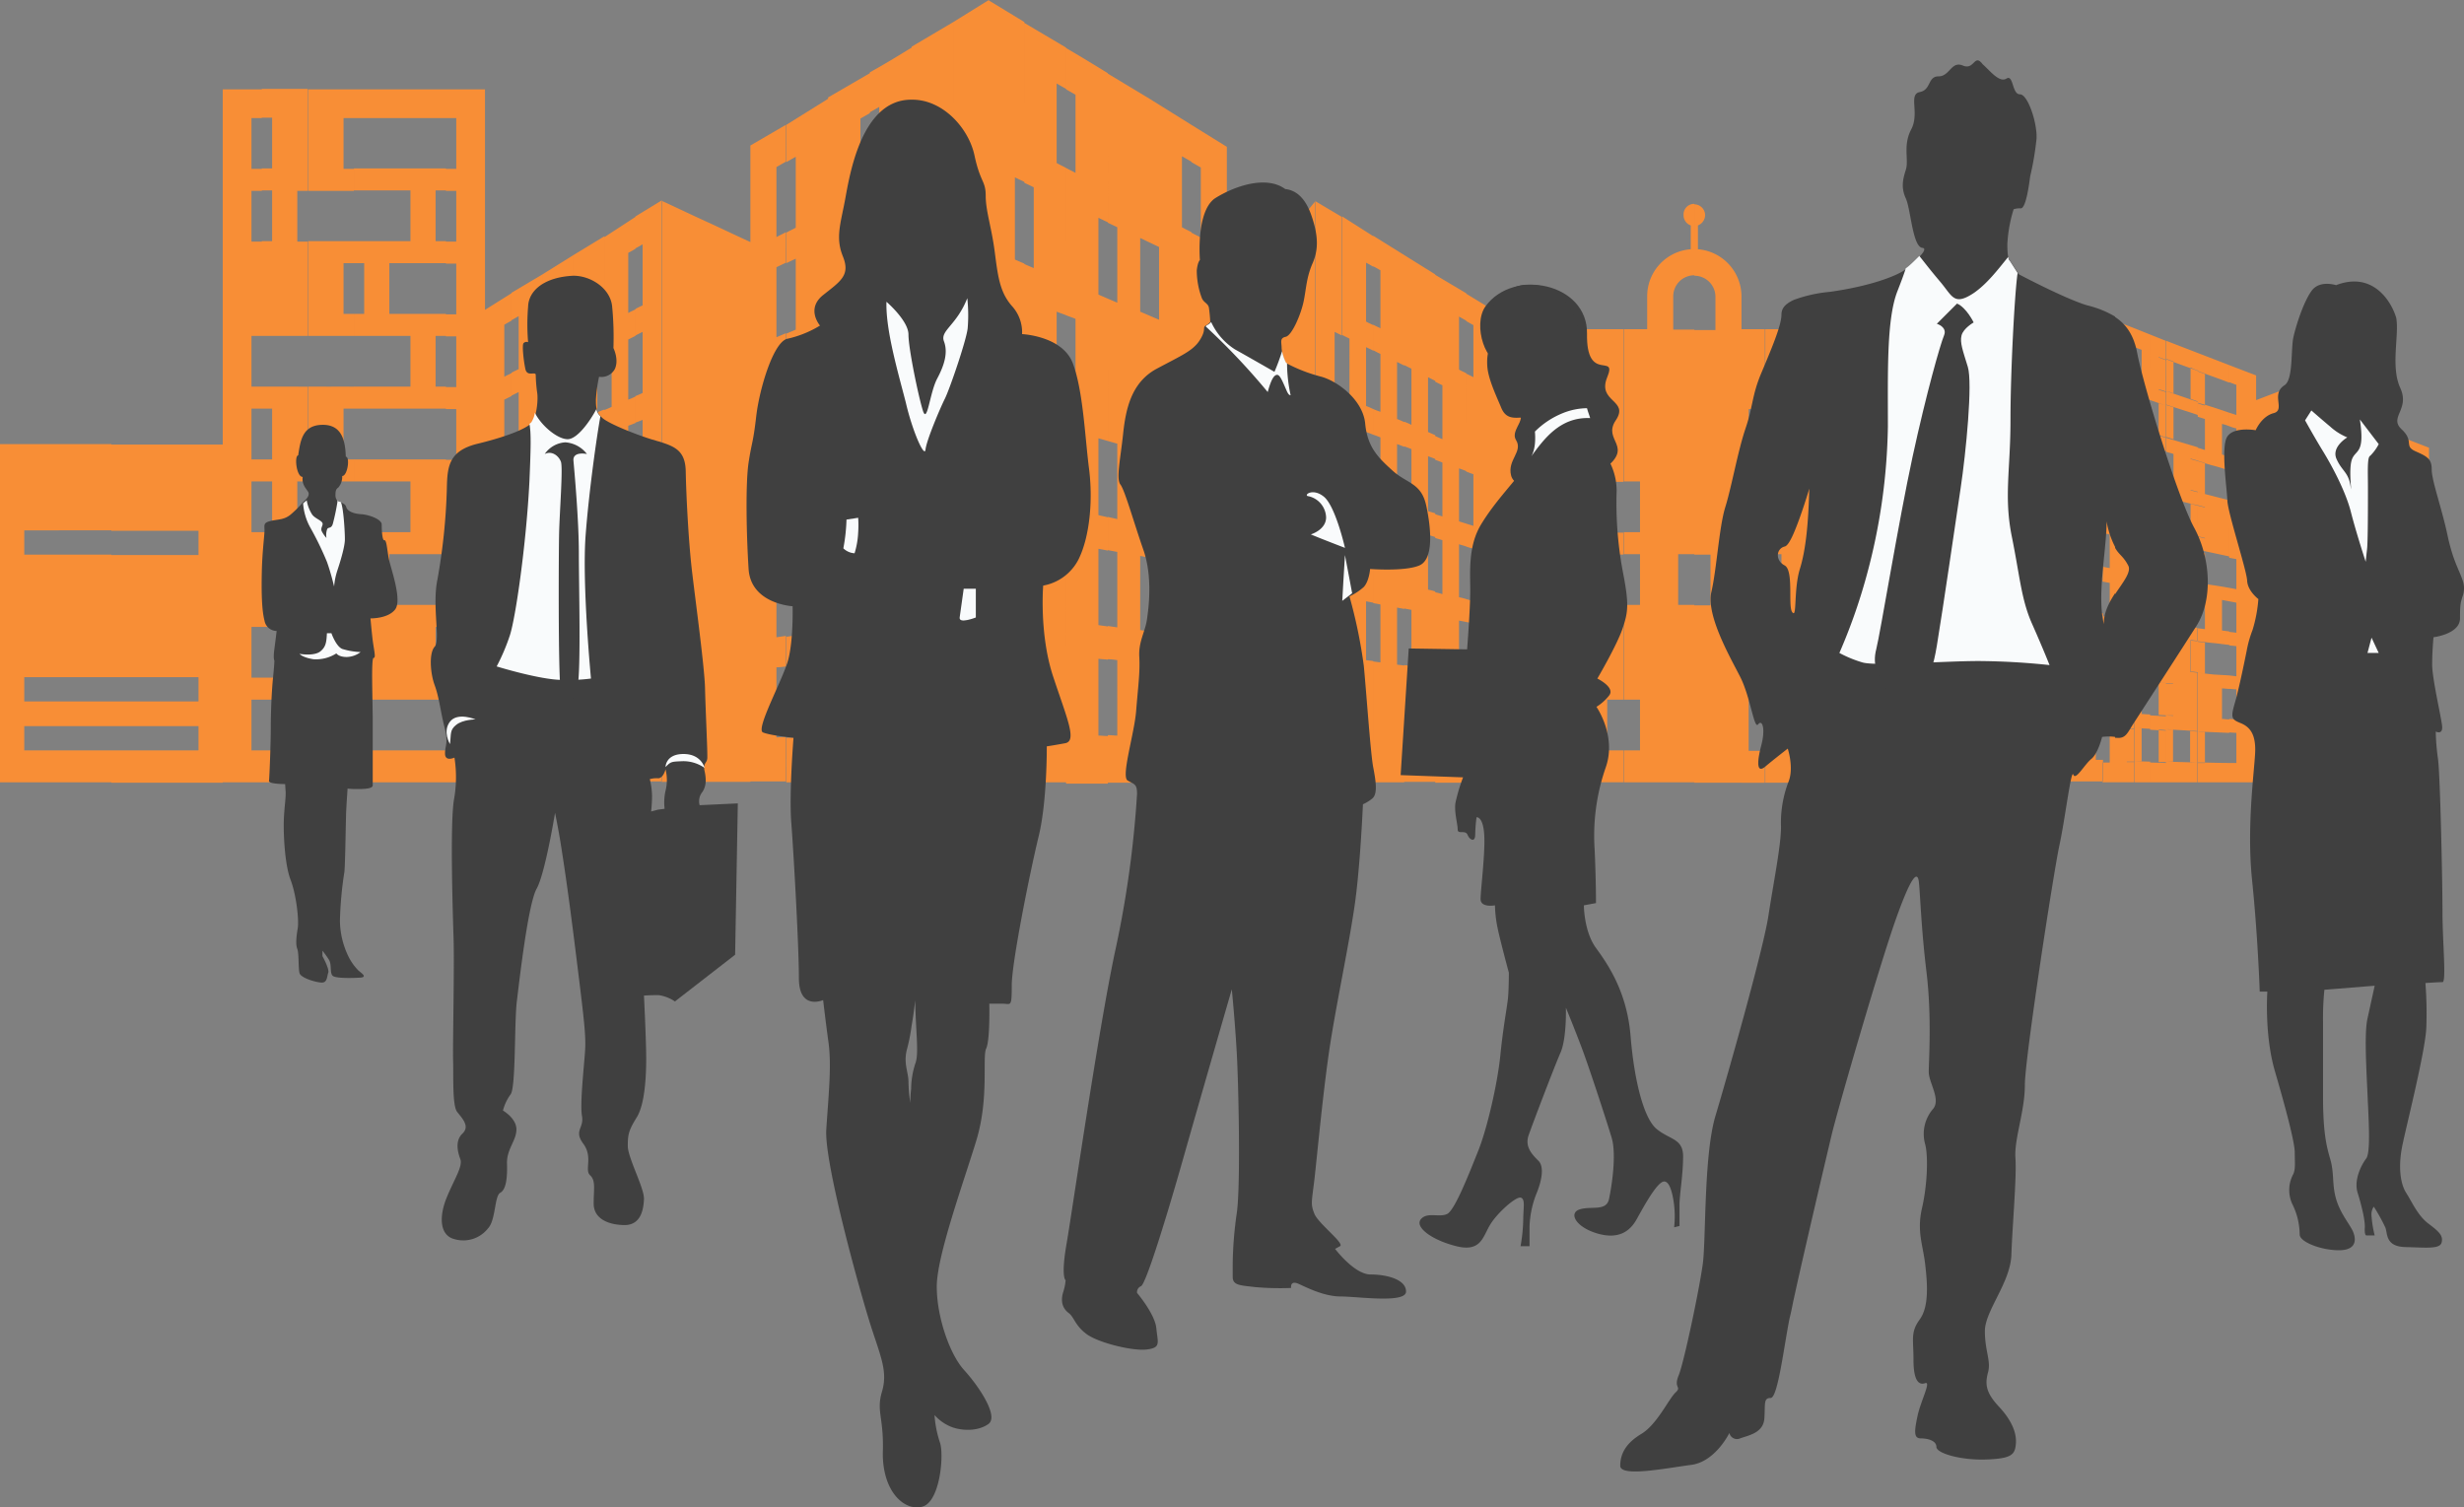 <?xml version="1.0" encoding="UTF-8"?> <svg xmlns="http://www.w3.org/2000/svg" viewBox="0 0 548.69 335.62"><rect x="0" y="0" width="548.69" height="335.62" fill="#808080" stroke="none"/> <defs> <style>.cls-1{fill:#f88e36;}.cls-1,.cls-2,.cls-3{fill-rule:evenodd;}.cls-2{fill:#404040;}.cls-3{fill:#f9fbfc;}</style> </defs> <g id="Слой_2" data-name="Слой 2"> <g id="Capa_1" data-name="Capa 1"> <path class="cls-1" d="M536,174.2V162.7c.4,0,.9.1,1.3.1v-5.5c-.4,0-.9-.1-1.3-.1v-2.4l1.3.1v-5.5c-.4-.1-.9-.1-1.3-.2V138.8l1.3.2v-5.5l-1.3-.3v-2.4l1.3.3v-5.5l-1.3-.3V114.9c.4.1.9.3,1.3.4v-5.5c-.4-.1-.9-.3-1.3-.4V107l1.3.4v-5.5l-1.3-.5V97.8l4.9,1.9v74.4H536Zm0-76.4V101c-1.9-.7-3.9-1.4-5.8-2.1V95.7l5.8,2.1Zm0,8.8c-1.9-.7-3.9-1.3-5.8-2V98.9c.4.2.9.3,1.3.5v5.7c-.4-.1-.9-.3-1.3-.4v2.5l1.3.4v5.7l-1.3-.4v2.5c.4.1.9.3,1.3.4v5.7l-1.3-.3v2.5l1.3.3v5.7l-1.3-.3v-5.7l1.3.3v5.7l-1.3-.3v2.5l5.8,1.2v-2.4l-1.3-.3v-5.6l1.3.3V114.7l-1.3-.4v-5.6c.4.1.9.3,1.3.4v-2.5Zm0,32V149a28.86,28.86,0,0,1-2.9-.4,28.86,28.86,0,0,1-2.9-.4v5.7l1.3.1v-5.7c-.4-.1-.9-.1-1.3-.2V137.4a5.85,5.85,0,0,0,1.3.2v-5.7l-1.3-.3v5.7a37.49,37.49,0,0,0,5.8,1.3Zm0,16-2.9-.3-2.9-.3v2.5l1.3.1v5.7a5.7,5.7,0,0,1-1.3-.1v2.5a5.7,5.7,0,0,1,1.3.1v5.7h-1.3v3.6H536V162.6a5.7,5.7,0,0,1-1.3-.1v-5.6c.4,0,.9.1,1.3.1v-2.4Zm-5.8-59v3.2h0c-1.9-.7-3.9-1.4-5.8-2.1v5.9c1.9.7,3.9,1.3,5.8,2h0V98.9c-.4-.2-.9-.3-1.3-.5v5.8c.4.2.9.3,1.3.5v2.5c-1.9-.6-3.9-1.3-5.8-1.9v5.9l1.3.4v-5.9l-1.3-.4v-2.6c.4.1.9.3,1.3.4V97.2l-1.3-.5V93.4l5.8,2.2Zm0,17.2c-1.9-.6-3.9-1.2-5.8-1.7v2.6a6.47,6.47,0,0,1,1.3.4V120l-1.3-.3v2.6l1.3.3v5.9l-1.3-.3v-5.9c1.9.5,3.9,1,5.8,1.4v-2.5l-1.3-.3v-5.8c.4.1.9.3,1.3.4v-2.7Zm0,10.8-1.3-.3v5.8l1.3.3v2.5h0l-5.8-1.2v-2.6l5.8,1.3v-5.8Zm0,8.2v5.7h0c-1.9-.3-3.9-.7-5.8-1v2.6c.4.1.9.1,1.3.2v5.9l-1.3-.2v11l1.3.1V162l-1.3-.1v2.6a5.7,5.7,0,0,1,1.3.1v5.9h-1.3v3.7h5.8v-3.6h-1.3v-5.8a5.7,5.7,0,0,1,1.3.1v-2.5l-1.3-.1v-5.8c.4,0,.9.1,1.3.1v-2.5l-1.3-.1v-5.8c.4.1.9.1,1.3.2V137.7a5.85,5.85,0,0,0-1.3-.2v-5.8l1.3.1Zm0,16.5V154l-1.3-.1v-5.8l1.3.2Zm-5.8-11.8,1.3.2v-5.9l-1.3-.3Zm0-43.1v3.3l-1.3-.5v5.9c.4.2.9.3,1.3.5v2.6l-1.3-.4v5.9l1.3.4v-5.9h0c-1-.3-1.9-.6-2.9-1v-12l2.9,1.2Zm0,3.3-1.3-.5v5.9l1.3.4V96.7Zm0,14.4h0l-2.9-.9v11.2h0l2.9.7V128l-1.3-.2v-5.9l1.3.3v-2.6l-1.3-.3v-5.9c.4.1.9.3,1.3.4v-2.7Zm0,17v2.6l-1.3-.3v5.9l1.3.2v2.6c-.4-.1-.9-.1-1.3-.2v5.9l1.3.2v11l-2.9-.2V127.4h0l2.9.7Zm0,2.5-1.3-.3v5.9l1.3.2v-5.8Zm0,31.4v2.6a5.7,5.7,0,0,1-1.3-.1v5.9h1.3v3.7h-2.9V161.8Zm-2.9-69.7v12c-1-.3-1.9-.6-2.9-1V91.2l2.9,1.1Zm0,17.9-2.9-.9v-6.1c.4.1.9.3,1.3.4v6c-.4-.1-.9-.3-1.3-.4v11.4l1.3.3v6l-1.3-.3v-6.1l2.9.7v-11Zm0,17.2v28.4l-2.9-.3v6.1l1.3.1v-6c-.4,0-.9-.1-1.3-.1V153l1.3.1v-6l-1.3-.2v-2.6l1.3.2v-6l-1.3-.2V126.8l2.9.6Zm0,34.4-2.9-.2v2.6a5.7,5.7,0,0,1,1.3.1v6h-1.3v3.8h2.9Zm-2.9-70.7v12.1l-1.3-.4v6.1l1.3.4v-6.1l-1.3-.4v6.1c.4.1.9.3,1.3.4v11.4l-1.3-.3v6.1l1.3.3v-6.1l-5.8-1.4v-2.7l1.3.3v-6.2c-.4-.1-.9-.3-1.3-.4v-2.7l1.3.4v-6.2l-1.3-.4V98.7c.4.1.9.3,1.3.4V92.9l-1.3-.5V88.9l5.8,2.2Zm0,35.7c-1.9-.4-3.9-.9-5.8-1.3v2.7l1.3.3v6.2l-1.3-.2v2.7c.4.1.9.1,1.3.2v6.2l-1.3-.2v2.7c.4.1.9.1,1.3.2v6.2l-1.3-.1v2.7c1.9.2,3.9.3,5.8.5h0v6.1l-1.3-.1v-6.1c.4,0,.9.1,1.3.1V153l-1.3-.1v-6.1l1.3.2v-2.6l-1.3-.2v-6.1l1.3.2V126.8Zm0,34.8v2.6a5.7,5.7,0,0,1-1.3-.1v6.1h1.3V174h-5.8v-3.9h1.3v-6.2a5.7,5.7,0,0,1-1.3-.1v-2.7a56.73,56.73,0,0,0,5.8.5Zm-22.2,12.6h11.5V87l-5.5,2.1V83.6l-6-2.3v3.8l1.6.6v6.7l-1.6-.5v3a9.83,9.83,0,0,0,1.6.5v6.7c-.5-.2-1.1-.3-1.6-.5v3l1.6.5v6.8l-1.6-.4v12.7l1.6.3v6.7l-1.6-.3v3l1.6.3v6.7l-1.6-.2v3c.5.1,1.1.1,1.6.2v6.7l-1.6-.2v3c.5,0,1.1.1,1.6.1v6.7c-.5,0-1.1-.1-1.6-.1v3l1.6.1v6.7h-1.6v4.3Zm16.4-85.3v3.5l-1.3-.5v6.3a6.47,6.47,0,0,0,1.3.4v2.7l-1.3-.4v6.3c.4.1.9.3,1.3.4v2.7c-.4-.1-.9-.3-1.3-.4v6.3l1.3.3v2.7l-1.3-.3v6.3l1.3.3v2.7l-1.3-.3v6.3l1.3.2v2.7c-.4-.1-.9-.1-1.3-.2v6.3l1.3.2v2.7c-.4-.1-.9-.1-1.3-.2v6.3l1.3.1V155l-1.3-.1v6.3l1.3.1V164a5.7,5.7,0,0,1-1.3-.1v6.3h1.3v3.9h-4.9V86.9Zm-23.4,85.3h7v-4.3c-2.3,0-4.7-.1-7-.1v4.4Zm7-92.9-7-2.7v4c2.3.9,4.7,1.7,7,2.6V81.3Zm0,10.6v3a9.83,9.83,0,0,0-1.6-.5v6.8c.5.2,1.1.3,1.6.5v3c-1.2-.3-2.3-.7-3.5-1s-2.3-.7-3.5-1v-3l1.6.5V93.3l-1.6-.5v-3a9.83,9.83,0,0,0,1.6.5v-7c-.5-.2-1.1-.4-1.6-.6v7c2.3.6,4.7,1.4,7,2.2Zm0,19.5-3.5-.9-3.5-.9v-7c.5.2,1.1.3,1.6.5V110c-.5-.1-1.1-.3-1.6-.4v3l1.6.4v6.9l-1.6-.4v-7c.5.1,1.1.3,1.6.4v6.9l-1.6-.4v3l7,1.5V111.4Zm0,19.5v3l-1.6-.3v6.8l1.6.2v3c-1.2-.1-2.3-.3-3.5-.4s-2.3-.3-3.5-.4v7l1.6.2v-6.9c-.5-.1-1.1-.1-1.6-.2v-3l1.6.2v-7l-1.6-.3v-3l1.6.3v-6.9l-1.6-.3v7c2.3.2,4.7.6,7,1Zm0,19.5v3c-.5,0-1.1-.1-1.6-.1v6.8c.5,0,1.1.1,1.6.1v3l-7-.3v7H491V163a8.6,8.6,0,0,1-1.6-.1V149.8l3.5.4Zm-14.1,23.8h7v-4.4l-3.5-.1-3.5-.1v-7.2l3.5.2,3.5.2v7h-1.6v-7c.5,0,1.1.1,1.6.1V149.8l-1.6-.2v-7c.5.1,1.1.1,1.6.2v-3l-7-1v-7.2l1.6.3V139l-1.6-.2v13.4l1.6.1v7.1l-1.6-.1v3.1a8.6,8.6,0,0,1,1.6.1v7.1h-1.6v4.6Zm7.1-95.6-7-2.7V80c2.3.9,4.7,1.7,7,2.6h0v-4Zm0,3.9v7h0c-2.3-.8-4.7-1.6-7-2.4V79.9l1.6.6v7.1a9.83,9.83,0,0,0-1.6-.5v3.1l1.6.5v7.1l-1.6-.5V90.1c2.3.8,4.7,1.5,7,2.3v-3c-.5-.2-1.1-.4-1.6-.6v-7a7.74,7.74,0,0,0,1.6.7Zm0,17.1c-2.3-.7-4.7-1.4-7-2.1v3.1c.5.2,1.1.3,1.6.5v7.1c-.5-.1-1.1-.3-1.6-.4v3.1c.5.1,1.1.3,1.6.4v7.1l-1.6-.4v-7.2c2.3.6,4.7,1.2,7,1.7v-3c-.5-.1-1.1-.3-1.6-.4v-7c.5.2,1.1.3,1.6.5v7c-.5-.1-1.1-.3-1.6-.4v-7c.5.2,1.1.3,1.6.5V99.6Zm0,13c-.5-.1-1.1-.3-1.6-.4v7l1.6.4v3h0l-7-1.5V118l7,1.5v-6.9Zm0,10.1-1.6-.3v7l1.6.3v3l-7-1.2v-3.1c2.3.4,4.7.8,7,1.3h0v-7Zm0,20v7l-1.6-.2v-7l1.6.2Zm-7.1,16.6v-7.2c.5,0,1.1.1,1.6.1v7.1Zm0-30.9,1.6.3v-7.1l-1.6-.3Zm-3.5,45.8h3.5v-4.5h-1.6v-7.2a8.6,8.6,0,0,1,1.6.1v-3.1l-3.5-.2v3.2l3.5.2v7.2l-3.5-.1v4.4Zm3.5-98.3-3.5-1.4V89.1c1.2.4,2.3.8,3.5,1.2h0v7.2l-1.6-.5V89.8l1.6.5V87.2a9.83,9.83,0,0,0-1.6-.5V79.5l1.6.6v7.2l-1.6-.5V79.6l1.6.6V75.9Zm0,21.5v3.1c-.5-.2-1.1-.3-1.6-.5v7.2c.5.1,1.1.3,1.6.4v3.1c-.5-.1-1.1-.3-1.6-.4v7.2l1.6.4v-7.2l-3.5-.9V96.2l3.5,1.2Zm0,20.7c-1.2-.3-2.3-.5-3.5-.8v13.6l3.5.6h0v7.2h0l-3.5-.5v13.6l3.5.3V138.7l-1.6-.2v-7.2l1.6.3v-3.1l-1.6-.3V121l1.6.3v-3.2Zm0,3.1v7.2l-1.6-.3v-7.2l1.6.3Zm0,30.9v7.2l-1.6-.1V152C481.3,152,481.8,152.1,482.3,152.1Zm-7,22.1h3.5v-4.6l-3.5-.1v4.7Zm3.5-99.7-3.5-1.4v4.2l1.6.6v7.3a9.83,9.83,0,0,0-1.6-.5v3.2c1.2.4,2.3.8,3.5,1.2V74.5Zm0,21.9V110h0l-3.5-.9v7.4a9.36,9.36,0,0,1,1.6.4v-7.3c-.5-.1-1.1-.3-1.6-.4V95.4c.5.2,1.1.3,1.6.5V88.6a9.83,9.83,0,0,0-1.6-.5v7.4l3.5.9Zm0,20.9h0l-3.5-.8v13.8l3.5.6V117.3Zm0,20.9v13.6l-3.5-.3v7.4l3.5.2v3.2l-3.5-.2v7.4h1.6v-7.3c-.5,0-1.1-.1-1.6-.1v-3.2l1.6.1v-7.3c-.5,0-1.1-.1-1.6-.1V137.8l1.6.2v-7.3l-1.6-.3v7.4C476.5,137.9,477.6,138,478.8,138.2Zm-10.6,36h7v-4.6h-1.6v-7.4l1.6.1v7.4h-1.6v-7.4c.5,0,1.1.1,1.6.1v-3.2l-1.6-.1v-7.4c.5,0,1.1.1,1.6.1V138l-1.6-.2v-7.4l1.6.3v7.4l-1.6-.2v-7.4l1.6.3V117c-2.3-.5-4.7-1-7-1.6v3.3l1.6.3v7.5l-1.6-.3v3.3l1.6.3v7.6l-1.6-.2v3.3c.5.1,1.1.1,1.6.2v7.5l-1.6-.2v3.3l7,.6h0v7.4h0c-2.3-.1-4.7-.3-7-.4v3.3a8.6,8.6,0,0,1,1.6.1v7.5h-1.6v4.4Zm7.1-101.1v4.2c-.5-.2-1.1-.4-1.6-.6v7.4a9.83,9.83,0,0,0,1.6.5v3.2l-1.6-.5v7.4l1.6.5V87.8a9.83,9.83,0,0,0-1.6-.5v7.4c.5.2,1.1.3,1.6.5V109c-.5-.1-1.1-.3-1.6-.4V116a9.36,9.36,0,0,1,1.6.4V109l-7-1.7V104l1.6.4V96.9c-.5-.2-1.1-.3-1.6-.5V93.1c.5.2,1.1.3,1.6.5V86.1l-1.6-.5V70.4Zm-13-5-6,2.3v4.3l1.6-.6v7.6a9.83,9.83,0,0,1-1.6.5v3.3l1.6-.5v7.6c-.5.2-1.1.3-1.6.5v3.3c.5-.2,1.1-.3,1.6-.5v7.6l-1.6.4v3.3l1.6-.4v7.6l-1.6.4v3.3l1.6-.3v7.6l-1.6.3v14.2c.5-.1,1.1-.1,1.6-.2v7.6l-1.6.2v3.3l1.6-.1v7.6l-1.6.1v3.3a8.6,8.6,0,0,0,1.6-.1v7.6h-1.6V174h12v-4.8h-1.6v-7.6a8.6,8.6,0,0,1,1.6.1v-3.3l-1.6-.1v-7.6l1.6.1v-3.3l-1.6-.2v-7.6c.5.1,1.1.1,1.6.2v-3.3l-1.6-.2v-7.6l1.6.3v-3.3l-1.6-.3v-7.6l1.6.3v-3.3l-1.6-.4v-7.6l1.6.4V104l-1.6-.4V96c.5.2,1.1.3,1.6.5V93.2c-.5-.2-1.1-.3-1.6-.5V85.1l1.6.5V70.4Zm-6,2.3-7,2.7V98.5c.5-.2,1.1-.3,1.6-.5v7.4c-.5.1-1.1.3-1.6.4V109c.5-.1,1.1-.3,1.6-.4V116a9.36,9.36,0,0,0-1.6.4V109l7-1.7V104l-1.6.4V96.9c.5-.2,1.1-.3,1.6-.5V93.1c-.5.2-1.1.3-1.6.5V86.1l1.6-.5V82.3a9.83,9.83,0,0,1-1.6.5V75.2l1.6-.6V70.4Zm-7.1,103.8v-4.6h1.6v-7.4l-1.6.1v7.4h1.6v-7.4c-.5,0-1.1.1-1.6.1v-3.2l1.6-.1v-7.4c-.5,0-1.1.1-1.6.1V138l1.6-.2v-7.4l-1.6.3v7.4l1.6-.2v-7.4l-1.6.3v-3.2l1.6-.3v-7.4l-1.6.3V117c2.3-.5,4.7-1,7-1.6v3.3l-1.6.3v7.5l1.6-.3v14.2c-.5.1-1.1.1-1.6.2v7.5l1.6-.2v3.3l-7,.6h0v7.4h0c2.3-.1,4.7-.3,7-.4v3.3a8.6,8.6,0,0,0-1.6.1v7.5h1.6v4.8h-7Zm0-101.1-3.5,1.4V110h0l3.5-.9v7.4a9.36,9.36,0,0,0-1.6.4v-7.3c.5-.1,1.1-.3,1.6-.4V106c-.5.1-1.1.3-1.6.4V99.1c.5-.2,1.1-.3,1.6-.5V73.1Zm-3.5,101.1h3.5v-4.6l-3.5.1v4.5Zm3.5-57.7v3.2l-1.6.3v7.3l1.6-.3v3.2l-3.5.6V117.2h0l3.5-.7Zm0,13.8-1.6.3v7.3l1.6-.2v13.8c-.5,0-1.1.1-1.6.1v7.3l1.6-.1V162a8.6,8.6,0,0,0-1.6.1v7.3h1.6V162l-3.5.2V159l3.5-.2v-7.4l-3.5.3V138.1c1.2-.2,2.3-.3,3.5-.5Zm-3.5-55.8-3.5,1.4V80l1.6-.6v7.2a9.83,9.83,0,0,1-1.6.5v3.1l1.6-.5v7.2l-1.6.5v3.1c.5-.2,1.1-.3,1.6-.5v7.2c-.5.1-1.1.3-1.6.4v3.1c.5-.1,1.1-.3,1.6-.4v7.2l-1.6.4v-7.2l3.5-.9V74.5Zm-3.5,99.7h3.5v-4.6l-3.5.1v-7.2l3.5-.2v-3.2l-3.5.2v3.1a8.6,8.6,0,0,0,1.6-.1v7.2h-1.6v4.7Zm3.5-56.9v13.6l-3.5.6h0V118.1c1.2-.3,2.3-.5,3.5-.8Zm0,20.9-3.5.5h0v-7.2l1.6-.3v7.2l-1.6.2v3.1c.5-.1,1.1-.1,1.6-.2v7.2c-.5.1-1.1.1-1.6.2V152l3.5-.3V138.2Zm-3.5,21.1v-7.2c.5,0,1.1-.1,1.6-.1v7.2l-1.6.1Zm0-72.2V79.9l1.6-.6v7.2Zm0-11.2-7,2.7v4h0c2.3-.9,4.7-1.7,7-2.6v7.2c-2.3.8-4.7,1.6-7,2.4h0v-7c.5-.2,1.1-.4,1.6-.6v7c-.5.2-1.1.4-1.6.6v13.1c.5-.2,1.1-.3,1.6-.5v7c-.5.1-1.1.3-1.6.4v3c2.3-.6,4.7-1.2,7-1.7v7.2l-1.6.4v-7.1c.5-.1,1.1-.3,1.6-.4v-3.1c-.5.1-1.1.3-1.6.4v-7.1c.5-.2,1.1-.3,1.6-.5V97.6l-1.6.5V91l1.6-.5V87.4a9.83,9.83,0,0,1-1.6.5V80.8l1.6-.6V75.9Zm-7.1,98.3h7v-4.5h-1.6v-7.1a8.6,8.6,0,0,0,1.6-.1v-3.1l-1.6.1v-7.1l1.6-.1v-3.1c-.5.1-1.1.1-1.6.2v-7.1c.5-.1,1.1-.1,1.6-.2V139l-1.6.2v-7.1l1.6-.3V139l-7,1v3c.5-.1,1.1-.1,1.6-.2v7l-1.6.2v-7l1.6-.2v7l-1.6.2v12.8a8.6,8.6,0,0,0,1.6-.1v7h-1.6v-7l3.5-.2,3.5-.2v7.2l-3.5.1-3.5.2v4.4Zm7.1-56.1v13.4l-7,1.2v-3l1.6-.3v-7l-1.6.3v-3l1.6-.4v-7c-.5.1-1.1.3-1.6.4v7c2.3-.6,4.6-1.1,7-1.6Zm0,34v7.2l-1.6.1v-7.1C441.1,152.2,441.7,152.2,442.2,152.1Zm-7.1-73.5-7,2.7v3.8c2.3-.9,4.7-1.7,7-2.6V78.6Zm-7,95.6h7v-4.4c-2.3,0-4.7.1-7,.1v4.3Zm7-91.7c-.5.2-1.1.4-1.6.6v7a9.83,9.83,0,0,1,1.6-.5v13.1c-.5.2-1.1.3-1.6.5v6.9c.5-.1,1.1-.3,1.6-.4v3l-1.6.4V120l1.6-.4v-7c-.5.1-1.1.3-1.6.4v6.9l1.6-.4v3l-1.6.3v6.9l1.6-.3v3l-1.6.3v7l1.6-.2v3c-.5.1-1.1.1-1.6.2v6.9l1.6-.2v-7c-1.2.2-2.3.3-3.5.4s-2.3.3-3.5.4v-3l1.6-.2v-6.8l-1.6.3V101.3c.5-.2,1.1-.3,1.6-.5V94c-.5.2-1.1.3-1.6.5v-3c2.3-.8,4.7-1.6,7-2.4V82.5Zm0,67.2v13.1a8.6,8.6,0,0,0-1.6.1v6.9h1.6v-7l-7,.3v-3c.5,0,1.1-.1,1.6-.1v-6.8c-.5,0-1.1.1-1.6.1v-3l3.5-.4Zm-7-68.4-6,2.3v90.6h6v-4.3h-1.6v-6.7l1.6-.1v-3c-.5,0-1.1.1-1.6.1v-6.7c.5,0,1.1-.1,1.6-.1v-3l-1.6.2v-6.7c.5-.1,1.1-.1,1.6-.2v-3l-1.6.2v-6.7l1.6-.3V101.7c-.5.2-1.1.3-1.6.5V95.5a9.83,9.83,0,0,1,1.6-.5V92l-1.6.5V85.8l1.6-.6V81.3Zm-19.3,92.9V150.9h3.6V139.6h-3.6v-4.9h3.6V123.4h-3.6V102.3h3.6V91h-3.6V73.3h7.1V83.4h6.2v90.7H408.8Zm0-100.8V91.1h-3.6v11.3h3.6v21.1h-3.6v11.3h3.6v4.9h-3.6V151h3.6v23.3H393.1v-7.1h3.6V155.8h-3.6v-4.9h3.6V139.6h-3.6v-4.9h3.6V123.4h-3.6v-4.9h3.6V107.2h-3.6v-4.9h3.6V91h-3.6V73.3h15.7Zm-15.8,0V91.1h-3.6v11.3H393v4.9h-3.6v11.3H393v4.9h-3.6v11.3H393v4.9h-3.6V151H393v4.9h-3.6v11.3H393v7.1H377.3V134.8h3.6V123.5h-3.6v-50H382V66.1a4.69,4.69,0,0,0-4.7-4.7h0V45.5h0a2.43,2.43,0,0,1,2.4,2.4,2.51,2.51,0,0,1-1.6,2.3v5.3A10.56,10.56,0,0,1,387.8,66v7.3H393Zm-15.7-28V61.3a4.69,4.69,0,0,0-4.7,4.7v7.4h4.7v50h-3.6v11.3h3.6v39.5H361.6v-7.1h3.6V155.8h-3.6V134.7h3.6V123.4h-3.6v-4.9h3.6V107.2h-3.6V73.3h5.2V66a10.49,10.49,0,0,1,9.7-10.5V50.2a2.41,2.41,0,0,1-1.6-2.3A2.34,2.34,0,0,1,377.3,45.4Zm-15.8,28v33.9h-3.6v11.3h3.6v4.9h-3.6v11.3h3.6v21h-3.6v11.3h3.6v7.1H345.8v-7.1h3.6V155.8h-3.6v-4.9h3.6V139.6h-3.6V118.5h3.6V107.2h-3.6v-4.9h3.6V91h-3.6V73.3h15.7Zm-15.7,0V91.1h-3.6v11.3h3.6v4.9h-3.6v11.3h3.6v21.1h-3.6V151h3.6v4.9h-3.6v11.3h3.6v7.1H332.4V83.6h6.2V73.5h7.2ZM326.5,174.2h5.9V69l-5.9-3.6v6.1l1.6.9V84c-.5-.3-1-.5-1.6-.8V105c.5.2,1,.4,1.6.6v11.5l-1.6-.5v5.1c.5.2,1,.3,1.6.5v11.6a12.44,12.44,0,0,1-1.6-.4v5.1c.5.1,1,.2,1.6.3v11.6l-1.6-.2v5.1c.5.1,1,.1,1.6.2v11.6a9.15,9.15,0,0,1-1.6-.1Zm0-108.9v6.1l-1.6-.9V82.3c.5.3,1,.5,1.6.8v21.8c-.5-.2-1-.4-1.6-.6v11.8l1.6.5v5.1c-.5-.2-1-.3-1.6-.5V133a12.44,12.44,0,0,1,1.6.4v5.1c-.5-.1-1-.2-1.6-.3V150l1.6.2v5.1c-.5-.1-1-.1-1.6-.2v11.8a9.15,9.15,0,0,1,1.6.1v7.3h-6.9v-7.6a9.15,9.15,0,0,1,1.6.1v-12c-.5-.1-1-.1-1.6-.2V131.9a12.44,12.44,0,0,1,1.6.4v-12c-.5-.2-1-.3-1.6-.5v-5.3c.5.2,1,.3,1.6.5V103c-.5-.2-1-.4-1.6-.6V97.1l1.6.7v-12l-1.6-.8V61.2Zm-6.9-4.2V84.8L318,84V96.2l1.6.7v5.3c-.5-.2-1-.4-1.6-.6v12.2c.5.2,1,.3,1.6.5v5.3c-.5-.2-1-.3-1.6-.5v12.2a12.44,12.44,0,0,1,1.6.4v22.7c-.5-.1-1-.1-1.6-.2v12.2a9.15,9.15,0,0,1,1.6.1v7.6h-6.9v-26l1.6.2V135.8l-1.6-.3V112c.5.2,1,.3,1.6.5V100c-.5-.2-1-.4-1.6-.6V93.9c.5.2,1,.4,1.6.7V82.1l-1.6-.8V56.8h0Zm-6.9-4.3V81.4l-1.6-.8V93.3c.5.2,1,.4,1.6.7v5.5c-.5-.2-1-.4-1.6-.6v12.7c.5.2,1,.3,1.6.5v23.5l-1.6-.3V148l1.6.2v26h-6.9V147.3l1.6.2V134.6l-1.6-.3V109.8c.5.2,1,.3,1.6.5V97.4c-.5-.2-1-.4-1.6-.6V91.1c.5.2,1,.4,1.6.6V78.8c-.5-.2-1-.5-1.6-.8V72.3c.5.3,1,.5,1.6.8V60.2c-.5-.3-1-.6-1.6-.9V52.5Zm-6.9-4.2v6.8c-.5-.3-1-.6-1.6-.9V71.6c.5.3,1,.5,1.6.8v5.7c-.5-.3-1-.5-1.6-.8V90.4c.5.2,1,.4,1.6.7v5.7c-.5-.2-1-.4-1.6-.6v13.1c.5.2,1,.3,1.6.5v24.4l-1.6-.3V147l1.6.2v26.9h-6.9v-8.5a9.15,9.15,0,0,1,1.6.1V152.3c-.5-.1-1-.1-1.6-.2v-5.9l1.6.2V133l-1.6-.3v-5.9a12.44,12.44,0,0,1,1.6.4V113.8l-1.6-.5V88.1c.5.2,1,.4,1.6.7V75.4l-1.6-.8V48.2Zm-7-4.3V74.7l-1.6-.8V87.5c.5.2,1,.4,1.6.7v25.2l-1.6-.5v13.6a12.44,12.44,0,0,1,1.6.4v5.9l-1.6-.3v13.6l1.6.2v5.9c-.5-.1-1-.1-1.6-.2v13.6a9.15,9.15,0,0,1,1.6.1v8.5h-5.9V44.8l5.9,3.5ZM265.3,174.2v-9.9c.7,0,1.4.1,2.1.1V148.8a14.92,14.92,0,0,0-2.1-.2v-6.8l2.1.3V126.5c-.7-.1-1.4-.3-2.1-.4v-6.8c.7.2,1.4.3,2.1.5V104.2l-2.1-.6V96.8l2.1.7V82a18,18,0,0,0-2.1-.8V51.8c.7.4,1.4.7,2.1,1.1V37.3l-2.1-1.2V27.8l7.9,4.9V174.3h-7.9Zm7.9-105.3V174.1H293V44.7c-3.3,4-6.6,8.1-9.9,12.1S276.5,64.9,273.2,68.9Zm-7.9-41.1V36l-2.1-1.2V50.6c.7.4,1.4.7,2.1,1.1V81.1c-.7-.3-1.4-.5-2.1-.8V96.1l2.1.7v6.8l-2.1-.6v15.8c.7.2,1.4.3,2.1.5v6.8c-.7-.1-1.4-.3-2.1-.4v15.8l2.1.3v6.8a14.92,14.92,0,0,0-2.1-.2v15.8c.7,0,1.4.1,2.1.1v9.9H256V140.5l2.1.3V124.6c-.7-.1-1.4-.3-2.1-.4V70.3l2.1.9V55L256,54V22ZM256,22V54l-2.1-1V69.4l2.1.9v53.9c-.7-.1-1.4-.3-2.1-.4v16.5l2.1.3v33.7h-9.3V163.7c.7,0,1.4.1,2.1.1V147a14.92,14.92,0,0,0-2.1-.2v-7.4l2.1.3V122.9l-2.1-.4v-7.4c.7.2,1.4.3,2.1.5V98.8l-2.1-.6V66.5l2.1.9V50.6l-2.1-1V16.4h0Zm-9.3-5.7V49.5l-2.1-1V65.6l2.1.9V98.2l-2.1-.6v17.1c.7.2,1.4.3,2.1.5v7.4l-2.1-.4v17l2.1.3v7.4c-.7-.1-1.4-.1-2.1-.2v17.1c.7,0,1.4.1,2.1.1v10.6h-9.3V112.8c.7.2,1.4.3,2.1.5V95.9l-2.1-.6V87.7c.7.2,1.4.5,2.1.7V71c-.7-.3-1.4-.5-2.1-.8V37.4c.7.4,1.4.7,2.1,1.1V21.1l-2.1-1.2V10.7C240.5,12.5,243.6,14.4,246.7,16.3Zm-9.3-5.7v9.2l-2.1-1.2V36.3c.7.4,1.4.7,2.1,1.1V70.2c-.7-.3-1.4-.5-2.1-.8V87c.7.2,1.4.5,2.1.7v7.6l-2.1-.6v17.7c.7.2,1.4.3,2.1.5v61.3h-9.3V162.8c.7,0,1.4.1,2.1.1v-18a14.92,14.92,0,0,0-2.1-.2V110.8c.7.2,1.4.3,2.1.5v-18l-2.1-.6V58.8l2.1.9v-18l-2.1-1V5.1Zm-9.3-5.7V40.5l-2.1-1V57.8l2.1.9V92.6L226,92v18.3c.7.2,1.4.3,2.1.5v33.9c-.7-.1-1.4-.1-2.1-.2v18.3c.7,0,1.4.1,2.1.1v11.4h-7.9V.1l7.9,4.8ZM212.3,174.2h7.9V0l-7.9,4.9V40.5l2.1-1V57.8l-2.1.9v7.9c.7-.3,1.4-.5,2.1-.8V84.1c-.7.2-1.4.5-2.1.7v7.9l2.1-.6v18.3c-.7.2-1.4.3-2.1.5v33.9c.7-.1,1.4-.1,2.1-.2v18.3c-.7,0-1.4.1-2.1.1Zm0-169.3V40.5l-2.1,1v18l2.1-.9v7.9c-.7.3-1.4.5-2.1.8v18c.7-.2,1.4-.5,2.1-.7v7.9l-2.1.6v18c.7-.2,1.4-.3,2.1-.5v33.9c-.7.1-1.4.1-2.1.2v18c.7,0,1.4-.1,2.1-.1V174H203V137.8l2.1-.3V119.8l-2.1.4v-7.4c.7-.2,1.4-.3,2.1-.5V94.6l-2.1.6V62.4l2.1-.9V43.8c-.7.3-1.4.7-2.1,1V10.4ZM203,10.6V45c-.7.3-1.4.7-2.1,1V63.4l2.1-.9V95.3l-2.1.6v17.4c.7-.2,1.4-.3,2.1-.5v7.6l-2.1.4v17.4l2.1-.3v36.2h-9.3V163.5c.7,0,1.4-.1,2.1-.1V146.3a14.92,14.92,0,0,1-2.1.2V66.3l2.1-.9V48.3l-2.1,1V42l2.1-1.1V23.8L193.7,25V16.1C196.8,14.4,199.9,12.5,203,10.6Zm-9.3,5.7v8.9l-2.1,1.2V43.2l2.1-1.1v7.3l-2.1,1V67.2l2.1-.9v80.2c-.7.1-1.4.1-2.1.2v16.8c.7,0,1.4-.1,2.1-.1V174h-9.3V140.3l2.1-.3V123.5c-.7.1-1.4.3-2.1.4V93.4c.7-.2,1.4-.5,2.1-.7V76.3a18,18,0,0,1-2.1.8V21.7l9.3-5.4ZM184.4,22V77.4c-.7.3-1.4.5-2.1.8V94.4c.7-.2,1.4-.5,2.1-.7v30.5c-.7.1-1.4.3-2.1.4v16.2l2.1-.3v33.7h-9.3v-9.9c.7,0,1.4-.1,2.1-.1V148.4c-.7.1-1.4.1-2.1.2v-6.8l2.1-.3V125.7c-.7.1-1.4.3-2.1.4v-6.8c.7-.2,1.4-.3,2.1-.5V103l-2.1.6V96.8l2.1-.7V80.3a18,18,0,0,1-2.1.8V74.3l2.1-.9V57.6l-2.1,1V51.8c.7-.4,1.4-.7,2.1-1.1V34.9l-2.1,1.2V27.8ZM175,27.8V36l-2.1,1.2V52.8c.7-.4,1.4-.7,2.1-1.1v6.8l-2.1,1V75.1l2.1-.9V81c-.7.3-1.4.5-2.1.8V97.3l2.1-.7v6.8l-2.1.6v15.6c.7-.2,1.4-.3,2.1-.5v6.8c-.7.1-1.4.3-2.1.4v15.6l2.1-.3v6.8a14.92,14.92,0,0,1-2.1.2v15.6c.7,0,1.4-.1,2.1-.1V174h-7.9V32.4l7.9-4.6ZM141.5,174.2v-8.5a9.15,9.15,0,0,0,1.6-.1V152c-.5.1-1,.1-1.6.2V127a12.44,12.44,0,0,0,1.6-.4V113l-1.6.5v-5.9c.5-.2,1-.3,1.6-.5V93.5c-.5.2-1,.4-1.6.6V88.2c.5-.2,1-.4,1.6-.7V73.9l-1.6.8V68.8c.5-.3,1-.5,1.6-.8V54.4c-.5.3-1,.6-1.6.9V48.2l5.9-3.6V174h-5.9ZM167.1,53.9c-3.3-1.5-6.6-3.1-9.9-4.6s-6.6-3.1-9.9-4.6V174.1h19.8V53.9Zm-25.6-5.6v7.1c-.5.3-1,.6-1.6.9V69.7c.5-.3,1-.5,1.6-.8v5.9l-1.6.8V89c.5-.2,1-.4,1.6-.7v5.9c-.5.2-1,.4-1.6.6v13.4c.5-.2,1-.3,1.6-.5v5.9l-1.6.5v13.4a12.44,12.44,0,0,0,1.6-.4v25.2c-.5.1-1,.1-1.6.2v13.4a9.15,9.15,0,0,0,1.6-.1v8.5h-6.9v-8.2a9.15,9.15,0,0,0,1.6-.1V152.9c-.5.1-1,.1-1.6.2V128.7a12.44,12.44,0,0,0,1.6-.4V115.2a14.24,14.24,0,0,0-1.6.5V91.3c.5-.2,1-.4,1.6-.7V77.5c-.5.2-1,.5-1.6.8V52.8Zm-6.9,4.3V78.1c-.5.3-1,.5-1.6.8V91.8c.5-.2,1-.4,1.6-.6v24.4c-.5.2-1,.3-1.6.5V129a12.44,12.44,0,0,0,1.6-.4V153c-.5.1-1,.1-1.6.2v12.9a9.15,9.15,0,0,0,1.6-.1v8.2h-6.9v-44a12.44,12.44,0,0,0,1.6-.4V117.1l-1.6.5v-5.5c.5-.2,1-.3,1.6-.5V98.9c-.5.2-1,.4-1.6.6V76l1.6-.8V62.5c-.5.3-1,.6-1.6.9V56.8Zm-6.9,4.2v6.6c-.5.3-1,.6-1.6.9V76.8l1.6-.8V99.5c-.5.2-1,.4-1.6.6v12.5c.5-.2,1-.3,1.6-.5v5.5l-1.6.5v12.5a12.44,12.44,0,0,0,1.6-.4v44h-6.9v-7.6a9.15,9.15,0,0,0,1.6-.1V154.3c-.5.1-1,.1-1.6.2v-5.3l1.6-.2V136.8c-.5.1-1,.2-1.6.3v-5.3a12.44,12.44,0,0,0,1.6-.4V119.2c-.5.2-1,.3-1.6.5V61.1l6.9-4.3Zm-6.9,4.3v58.6c-.5.2-1,.3-1.6.5v12a12.44,12.44,0,0,0,1.6-.4v5.3c-.5.1-1,.2-1.6.3v12l1.6-.2v5.3c-.5.1-1,.1-1.6.2v12a9.15,9.15,0,0,0,1.6-.1v7.6h-6.9V150.1l1.6-.2V138.1c-.5.1-1,.2-1.6.3V116.6l1.6-.5V104.3c-.5.2-1,.4-1.6.6V99.8l1.6-.7V87.3l-1.6.8V83c.5-.3,1-.5,1.6-.8V70.4l-1.6.9V65.2Zm-6.9,4.2v6.1l-1.6.9V83.9c.5-.3,1-.5,1.6-.8v5.1l-1.6.8v11.6l1.6-.7V105c-.5.2-1,.4-1.6.6v11.5l1.6-.5v21.8c-.5.1-1,.2-1.6.3v11.6l1.6-.2v24.1H108V69l5.9-3.7ZM99.3,174.2H108V19.9H99.3v6.4h2.3V37.6H99.3v4.9h2.3V53.8H99.3v4.9h2.3V70H99.3v4.9h2.3V86.2H99.3v4.9h2.3v11.3H99.3v21.1h2.3v11.3H99.3v4.9h2.3V151H99.3v4.9h2.3v11.3H99.3Zm0-154.3v6.4H78.8V19.9Zm0,17.6v4.9H97V53.7h2.3v4.9H86.7V69.9H99.3v4.9H97V86.1h2.3V91H78.8V86.1H91.4V74.8H78.8V69.9h2.3V58.6H78.8V53.7H91.4V42.4H78.8V37.5Zm0,64.8v21.1H86.7v11.3H99.3v4.9H97v11.3h2.3v4.9H78.8v-4.9h2.3V139.6H78.8V118.5H91.4V107.2H78.8v-4.9Zm0,64.8v7.1H78.8v-7.1ZM78.8,19.9v6.4H76.5V37.6h2.3v4.9H73.7V19.9Zm0,33.8v4.9H76.5V69.9h2.3v4.9H73.7V53.7Zm0,32.4V91H76.5v11.3h2.3v4.9H73.7V86.1Zm0,32.4v21.1H73.7V118.5Zm0,32.4v4.9H73.7v-4.9Zm0,16.2v7.1H73.7v-7.1ZM73.7,19.9V42.5H68.6V19.9Zm0,33.8V74.8H68.6V53.7Zm0,32.4v21.1H68.6V86.1Zm0,32.4v21.1H68.6v-4.9h2.3V123.4H68.6v-4.9Zm0,32.4v4.9H68.6v-4.9Zm0,16.2v7.1H68.6v-7.1ZM68.5,19.9V42.5H66.2V53.8h2.3v21H58.3V53.7h2.3V42.4H58.3V37.5h2.3V26.2H58.3V19.8H68.5Zm0,66.2v21.1H66.2v11.3h2.3v4.9H66.2v11.3h2.3v4.9H58.3V118.5h2.3V107.2H58.3v-4.9h2.3V91H58.3V86.1Zm0,64.8v4.9H66.2v11.3h2.3v7.1H58.3v-7.1h2.3V155.8H58.3v-4.9ZM58.3,19.9v6.4H56V37.6h2.3v4.9H56V53.8h2.3v21H56V86.1h2.3V91H56v11.3h2.3v4.9H56v11.3h2.3v21.1H56v11.3h2.3v4.9H56v11.3h2.3v7.1H49.6V19.9ZM24.8,174.2v-7.1H44.2v-5.4H24.8v-5.5H44.2v-5.4H24.8V123.6H44.2v-5.4H24.8V99H49.6v75.3H24.8Zm0-75.3v19.2H5.4v5.4H24.8v27.3H5.4v5.4H24.8v5.5H5.4v5.4H24.8v7.1H0V98.9Z"></path> <path class="cls-2" d="M520.2,63.5s-3.6-1.2-5.4,1.2-3.5,7.7-4.1,10.4,0,9.5-2,10.7c-3.1,2,.3,5.5-2.4,6.2s-4,3.8-4,3.8-5.6-1-6.6,2,.2,11,.3,13.7,4.3,15.5,4.4,17.8,2.5,4.1,2.5,4.1a31.29,31.29,0,0,1-1.3,6.9,25,25,0,0,0-1.3,4.6s-1.6,8.1-2.6,11.5-.8,3.8,1.2,4.6,3.3,2.3,3.3,5.9-2,16.5-.7,29.1,1.7,24.8,1.7,24.8h1.7s-.7,9.6,1.7,17.8,4.4,15.8,4.4,18,.2,3.6-.3,4.8a7.47,7.47,0,0,0-.3,6.6,15.52,15.52,0,0,1,1.7,6.9c0,1.7,5,3.6,9,3.5s3.6-2.9,2.6-4.7-2.8-4-3.6-7.1-.3-5.4-1.2-8.5-1.6-6.1-1.6-14V227.7a63.94,63.94,0,0,1,.3-7.3l11.2-.9-1.6,7.3c-.7,3.1-.3,10.2,0,16.8s.7,13.1-.3,14.4-2.8,4.7-1.9,7.6,1.7,6.2,1.6,7.8.3,1.7.3,1.7h1.9a24.6,24.6,0,0,1-.7-4.3,3.09,3.09,0,0,1,.5-2.1,38.41,38.41,0,0,1,2.6,4.7c.5,1.4,0,4.2,4.5,4.3s7.6.5,8-1-.5-2.4-2.9-4.2-3.6-4.7-5-6.9-1.7-6.1-.9-10.2,5.2-21.3,5.4-26.6a88.18,88.18,0,0,0-.2-9.9s2.9-.2,3.8-.2,0-9,0-15.6-.5-30.4-1-34.1a49.11,49.11,0,0,1-.5-6.1s1.7.9,1.4-1.4-2.2-10.5-2.2-13.5.3-6.1.3-6.1,5.9-.7,5.9-4.2.2-3.6.5-4.7a5.31,5.31,0,0,0,0-4c-.7-2.1-2.1-4.2-3.3-9.9s-3.5-12.1-3.5-14.5-.9-2.9-3.6-4.1-.2-2.2-3.1-4.9,1.9-4.4-.3-9.2-.2-11.8-.9-15.6C532.6,67.3,528.5,60.3,520.2,63.5Z"></path> <path class="cls-3" d="M525.5,93.4l4.2,5.5a10.26,10.26,0,0,1-1.9,2.6c-.7.3-.5,3.5-.5,7.3s0,11.8-.2,13.5-.3,2.8-.3,2.8-2.1-6.4-3.3-11.1-4.3-10.4-6.2-13.5-4-6.9-4-6.9l1.4-2.2s2.4,2.1,4.2,3.6a13,13,0,0,0,3.8,2.4s-3.6,2.1-2.4,4.8,2.6,2.9,3.1,5.9-.5-3.3.3-5.7S526.7,101.3,525.5,93.4Z"></path> <polygon class="cls-3" points="528.1 142 529.7 145.4 527.2 145.4 528.1 142"></polygon> <path class="cls-2" d="M336.5,90.5c5.1,2.2-.5,4.9,1.1,7.5s-2,4.4-1.1,7.9,8.8,3.3,12.6,2.9S347.5,83.4,336.5,90.5Z"></path> <path class="cls-2" d="M330.8,68.2c6.3-8.6,22.8-5.1,22.6,6.1s6.8,4.1,4.5,9.7,5,5,1.9,9.6,4.4,5.7-2.8,11-11.3,3.7-11.3,3.7,2.2-31.4-10.8-27.7C331,81.8,327.8,72.4,330.8,68.2Z"></path> <path class="cls-2" d="M340.2,63.4a10.79,10.79,0,0,1,10.4,6.9c2,4.8,2.3,10.3,1.7,13.1-.6,2.4,1.6,9.3,2.6,11.6,1.2,2.9,3.1,7.1,3.1,7.1a14,14,0,0,1,2,7.1,83,83,0,0,0,1.3,17.7c1.5,7.6,1.3,9.3,0,13.1s-5.6,11.1-5.6,11.1,4.1,2,2.6,3.8a10.83,10.83,0,0,1-2.8,2.5s4.5,6.4,2.1,13.4a46.23,46.23,0,0,0-2.5,18.4c.3,6.4.3,11.9.3,11.9l-2.7.5s0,5.8,2.7,9.5,6.9,9.8,7.7,19.6,2.9,18.3,5.8,20.7,5.9,2.1,5.9,6.1-.8,8.6-.8,10.7V273l-1.2.3a22.53,22.53,0,0,0,0-4.9c-.3-2.6-1.1-6.2-2.8-5.1s-4.3,6-5.6,8.3-3.7,4.5-8.6,3.1-6.6-4.6-4-5.4,5.9.5,6.5-2.3,1.7-9.9.6-13.6-4.9-15.3-6.5-19.6-3.7-9.4-3.7-9.4.2,6.8-1.2,10-6.2,15.8-7.1,18.4.8,4.3,2.2,5.7.6,4.8-.5,7.4a21.87,21.87,0,0,0-1.5,7.3v4.3h-2a38,38,0,0,0,.6-5.9c0-2.6.5-4.5-.5-4.9s-5.1,3.2-6.8,5.9-2,6.3-7.6,4.9-9.3-4.3-7.9-6,4.2-.3,5.9-1.2,4.9-9.1,6.9-14.1,4.3-15.1,4.9-21.2,1.5-10.7,1.7-12.7.2-5.7.2-5.7-1.9-7-2.5-9.9a27.92,27.92,0,0,1-.6-5.1s-3.2.6-3.2-1.4,1.1-10.5.8-14.5-1.7-3.7-1.7-3.7a35,35,0,0,0-.3,3.9c0,1.7-1.2,1.2-1.7,0s-2.2,0-2.2-1.2-.8-3.9-.5-5.9a38.92,38.92,0,0,1,1.7-5.7l-13.9-.5,1.8-28.2,13,.2s.7-8.9.7-13.1-.5-9.9,2.4-14.7,6.7-8.7,9-11.8,2.7-3.2,2-6-.7-6.1-2.4-6-3.2,0-4.1-2.2-2.9-6.3-3.1-9.2.5-3.3.1-4.2.2-3.7.2-6.1C331.7,68.9,334.7,63.4,340.2,63.4Z"></path> <path class="cls-3" d="M353.4,90.9c.2.8.5,1.5.7,2.2-6.7-.3-10.3,4.7-13.1,8.5,1-1.7.9-4.3.8-5.5A18.64,18.64,0,0,1,348,92,14.81,14.81,0,0,1,353.4,90.9Z"></path> <path class="cls-2" d="M286.2,42.1c2,.2,4.3,1.5,5.8,5.8s1.7,7.5.3,10.7-1.4,5.6-2,8.5-2.6,7.6-4,7.9-.9,1.2-.9,2.6a8.9,8.9,0,0,0,.9,3.2,35,35,0,0,0,7.6,3c3.8.9,9.6,5.2,10.1,10.5s2.9,7.6,6.1,10.5,6.4,2.7,7.5,7.8,1.7,11.9-1.5,13.3-11,.8-11,.8-.2,2.7-1.4,4a12.74,12.74,0,0,1-3.2,2.1,111,111,0,0,1,3.2,15.5c.6,6.3,1.5,19.5,2.1,22.6s1,5.9-.2,6.9a9.29,9.29,0,0,1-2.1,1.3s-.6,14.2-1.9,22.9-3.4,18.5-5.1,28.7-3.2,26.8-3.8,31.9-.9,5.5,0,7.7,6.8,6.6,5.7,7.2l-1.1.6s4.3,5.7,7.9,5.7,7.9,1.1,7.9,3.8-10.8,1.1-14.5,1.1-7.4-1.9-9.4-2.8-1.7.9-1.7.9a62.44,62.44,0,0,1-8.1-.2c-3.4-.4-4.9-.4-4.9-2.3v-2.8a85.58,85.58,0,0,1,.9-11.3c.9-6,.4-28.9,0-35.9s-1.1-14-1.1-14-7,24.2-10.8,37.6-8.3,27.9-9.4,28.5a1.44,1.44,0,0,0-.9,1.5s4,4.7,4.3,7.9,1.1,4.3-2.1,4.7-10.8-1.5-13.4-3.4-2.8-3.8-4-4.7-1.9-2.3-1.3-4.5a12.62,12.62,0,0,0,.6-2.8s-1.1-.6.2-8.1,7-47.2,10.8-65.1a231.18,231.18,0,0,0,4.9-35.1c0-2.3-.6-2.1-2.1-3s1.5-10.4,1.9-15.5.9-8.6.7-12,1.3-5.6,1.7-8.3,1.3-9.6-.8-15.6-4.1-13.2-5.1-14.5,0-5.6.6-11.3,1.9-11.5,7.5-14.5,8.1-4,9.6-6.4.5-2.7,1.3-3.2a3.53,3.53,0,0,0,1-.8,30.75,30.75,0,0,0-.3-3.2c-.2-1-1.2-1.1-1.6-2.2a17.51,17.51,0,0,1-1.1-6.1c.2-1.9.7-2.3.7-2.3s-.9-10.7,3.3-13.7C274.9,41.4,282,39,286.2,42.1Z"></path> <path class="cls-3" d="M285.5,78.2a9.41,9.41,0,0,0,.9,2.6.31.31,0,0,1,.2.1,34.09,34.09,0,0,0,.8,7.1c-.3,0-.5-.2-.8-.8-1.2-2.7-1.7-4.2-2.6-3.6-.7.4-1.3,2.2-1.7,3.7a150.64,150.64,0,0,0-13.8-14.6c.1-.1.1-.2.3-.3a2.6,2.6,0,0,0,.9-.7,14.3,14.3,0,0,0,5.3,6.1c2.7,1.5,8.8,5,8.8,5a47.57,47.57,0,0,0,1.7-4.6Z"></path> <path class="cls-3" d="M291.9,119s3.4-1,3.4-3.8a5,5,0,0,0-3.9-4.7c-1.3-.1.8-2,3.4.1s4.7,11.4,4.7,11.4S294,119.9,291.9,119Z"></path> <path class="cls-3" d="M299.5,123.6l1.6,8.5-2.2,1.7S299.3,126.5,299.5,123.6Z"></path> <path class="cls-2" d="M203,22.2c6.9-.1,12.7,6.3,14,12.4s2.5,5.6,2.5,9,1.3,7,2,12.4,1.1,9,3.8,12.1a8.7,8.7,0,0,1,2.3,6.3s9,.4,11.3,6.5,2.7,16.4,3.6,23.4.2,15.1-2.3,20.2a11,11,0,0,1-7.9,5.9s-.9,10.8,2.2,20.2,5.4,14.4,2.7,14.9-4.1.7-4.1.7.1,12.2-1.8,20-6,28.1-6,33.2-.2,4.1-2.1,4.1h-2.9s.2,8.1-.7,10,.7,11-2.2,20.5-8.8,25.7-8.8,32.5,2.9,15.1,6.1,18.6,7.8,10.3,5.4,12-5.9,1.5-8.1.7a9.89,9.89,0,0,1-3.9-2.7,24.82,24.82,0,0,0,1.2,6.1c1,2.7,0,14.4-4.6,14.4a5.46,5.46,0,0,1-1.8-.1V242.2a18.79,18.79,0,0,1,.9-5.3c.9-2.2.1-7.1,0-14.2,0,0-.3,2.9-.8,5.7V22.2Zm-.2,0h.2V228.4a40.75,40.75,0,0,1-1.1,5.5c-.7,3,.4,4.9.4,7a37.08,37.08,0,0,0,.4,4.7s0-1.4.2-3.2v93.1c-3.8-1.1-6.5-5.9-6.3-12.4.2-7.6-1.5-8.8-.2-13.2s-.2-7.6-2.4-14.4-10.5-36.4-10-44,1.2-14.2.5-19.3-1.2-9.5-1.2-9.5-5.4,2.4-5.4-4.9-1.2-28.3-1.7-34.7.5-18.8.5-18.8-5.1-.5-6.8-1.2,4.4-11.7,5.6-16.1,1-12,1-12-9.3-.5-9.8-8.3-.7-19.1,0-23.7,1-4.2,1.7-10.3,3.9-16.9,7.1-17.3a23.92,23.92,0,0,0,7.1-2.9s-3.2-3.7.7-6.8,6.1-4.4,4.4-8.6-.5-7.3.5-12.7S191.8,22.3,202.8,22.2Z"></path> <path class="cls-3" d="M197.4,67.2s4.9,4.2,4.9,7.3,2.2,13.7,3.2,16.9,1.5-3.9,3.2-7.1,2.4-5.9,1.5-8.3,2.8-3.5,5.2-9.6a35.3,35.3,0,0,1,.1,6.5c-.1,2.3-4,13.7-5.1,15.9s-4.1,9.3-4.3,11.3-2.9-4-4.4-10.5C200,83,197.2,73.5,197.4,67.2Z"></path> <path class="cls-3" d="M190.3,123.2a18.62,18.62,0,0,0,.8-4.6,24.62,24.62,0,0,0,0-3.3l-2.6.4a40.1,40.1,0,0,1-.7,6.4A3.86,3.86,0,0,0,190.3,123.2Z"></path> <path class="cls-3" d="M214.6,131.1s-.7,4.9-.9,6.4,3.6,0,3.6,0v-6.4Z"></path> <path class="cls-2" d="M146.7,98.3c3.5,1.1,5.9,2,6,6.6.1,5.2.6,15.5,1.4,22.3s2.8,21.5,2.9,26.1.6,14.5.5,15.6-1,1-.6,2.8.4,3.5-.6,4.8a3.23,3.23,0,0,0-.5,2.8l8.5-.4-.6,33.7L150.3,223a8.76,8.76,0,0,0-3.6-1.4l-.2-41.3,1.5-.2a11.66,11.66,0,0,1,.2-4,9.74,9.74,0,0,0,0-4.8s-.4,1.8-1.5,2Zm-19-36.9c3.8,0,8.1,2.7,8.6,6.7a71,71,0,0,1,.3,9.4s1.3,2.6.3,4.7a3.39,3.39,0,0,1-3.5,1.7,33.71,33.71,0,0,0-.7,5.1c0,1.8.1,3,1.6,4.2s6.8,3.4,11,4.7c.5.1.9.3,1.4.4v75h-.2a5.48,5.48,0,0,0-1.8.2,16.86,16.86,0,0,1,.5,3.7c0,1.7-.2,3.5-.2,3.5l1.5-.4.2,41.3h-.4c-1.9,0-2.9.1-2.9.1s.5,10,.5,14-.3,10.2-2.1,13.1-2,3.8-2,6.4,3.7,9.4,3.6,11.8-.7,5.9-4.5,5.8-6.7-1.6-6.7-4.8.5-5.1-.8-6.3.7-4-1.5-7,.2-3.4-.3-6.2.5-11.3.7-14.7-.3-7.3-2.1-21.8-2.8-20.7-3.3-23.9-1.3-7.1-1.3-7.1-2.2,13.5-4.1,16.9-3.8,20.1-4.4,25-.2,19.3-1.4,20.8a10.52,10.52,0,0,0-1.7,3.6s3,1.7,3,4.2-2.2,4.4-2.1,7.6-.2,5.8-1.5,6.5-1,6.1-2.7,7.9a7,7,0,0,1-7.6,2.4c-3.3-.9-3.3-5.2-1.6-9.3s3.6-6.9,3-8.5-1.2-4.1.5-5.7-.1-3.4-1.2-4.8-.8-7.9-.9-11.4.3-20.9.1-27.3-.8-25.6.1-30.9a28,28,0,0,0,.1-9.3s-2.1,1-2.1-.9.8-2.3-.1-5.8-1.2-6.7-2.2-9.4-1.3-7.2,0-8.6-.6-9.1.6-14.9A134.71,134.71,0,0,0,99.5,109c.1-5,.3-8.6,6.9-10.2s11.3-3.5,12.2-4.9,1.3-5,1-6.6a32.93,32.93,0,0,1-.3-3.8c0-.9-1.9.5-2.3-1.3s-.8-5.5-.4-5.8a.92.92,0,0,1,1-.2,47.3,47.3,0,0,1,0-7.9C117.7,64.7,121.2,61.7,127.7,61.4Z"></path> <path class="cls-3" d="M100.2,165.7s-1.7-2.8,0-5,5.7-.5,5.7-.5-2.8,0-4.3,1.2S100.5,163.4,100.2,165.7Z"></path> <path class="cls-3" d="M148.2,170.8s0-2.9,4-2.9,4.7,3.1,4.7,3.1a8.23,8.23,0,0,0-4.8-1.5C149.4,169.6,149.4,169.6,148.2,170.8Z"></path> <path class="cls-3" d="M132.8,91.1a2.89,2.89,0,0,0,.9,1.6c-.8,4.3-2.6,17.1-3.3,26.6-.8,10.9,1.2,31.8,1.2,31.8a40.15,40.15,0,0,1-6.4.3c-4.9,0-14.6-3-14.6-3a45.19,45.19,0,0,0,2.9-6.8c1.3-3.8,3.7-20.5,4.4-34.5.3-7.1.4-10.7,0-12.7.2-.2.4-.3.5-.5a5.22,5.22,0,0,0,.7-2c1.5,3,5.1,5.9,7.3,5.9S131.5,93.6,132.8,91.1Z"></path> <path class="cls-2" d="M121.3,101.1a6,6,0,0,1,4.6-2.6,6.64,6.64,0,0,1,4.8,2.6s-3.2-.7-3,1.5,1.2,13.2,1.2,20.5.5,26.2-.3,29.8-3.3,4.9-3.8.3-.4-29.5-.3-34.3.9-14.8.4-16.1S122.9,100.3,121.3,101.1Z"></path> <path class="cls-2" d="M71.9,94.6c4.1,0,5,3.3,5.1,7.1,1,0,.4,4.3-.8,4.3a3.61,3.61,0,0,1-.9,2.6c-.5.3-.6.8-.6,1.7a1.91,1.91,0,0,0,.6,1.4s1.6.3,1.8,1.2,1.6,1.5,3.3,1.6,4.6,1.1,4.6,2.3.1,3.6.6,3.5.6,2.2,1,4.2,3,9.1,1.4,11.2-5.5,2-5.5,2,.1,1.3.4,4.1.9,4.7.3,4.7-.2,9.3-.2,14v14.4c0,.9-2.9.8-3.9.8a13.3,13.3,0,0,1-1.7-.1s-.2,2.9-.3,4.8-.2,11.4-.4,13.7a81.3,81.3,0,0,0-1,10.9,18.54,18.54,0,0,0,2,8.2,12,12,0,0,0,2.1,2.9c.7.6,2.1,1.5.4,1.6s-5.4.2-6.1-.4-.2-2.4-.8-3.5a21.17,21.17,0,0,0-1.5-2.1v1.2s1.6,2.9,1.3,3.7-.2,2.2-1.4,2.2-4.7-1-5-2.1-.1-4.4-.5-5.4-.2-2.8.1-4.6-.3-7.4-1.6-10.8-1.6-10.2-1.5-13.2.5-5.1.4-6.5-.1-1.6-.1-1.6-3.7,0-3.6-.7.4-8.4.4-11.9.2-8.2.5-11.1.3-3.8.3-3.8-.3-.4,0-2.6.5-4,.5-4a2.76,2.76,0,0,1-2.7-2.3c-.6-2.3-.7-6.1-.6-10.8s.6-8.1.6-9.3-.3-1.7,1.4-2.1,2.9-.2,4.4-1.4a23.93,23.93,0,0,0,2.8-2.8c.7-.6,1.6-1.5,1.1-2.3s-1.4-1.6-1.2-3.3c-1.4,0-1.9-4.7-1-4.8C66.9,98.2,67.3,94.6,71.9,94.6Z"></path> <path class="cls-3" d="M75.2,111.4a1.24,1.24,0,0,0,.2.3,1.75,1.75,0,0,1,.5.1c.6,1.3.9,6.6.9,8.3s-1.1,5.2-1.7,7a15.28,15.28,0,0,0-.7,3.5s-.7-3-1.6-5.5a70.3,70.3,0,0,0-3.8-7.8,13,13,0,0,1-1.5-5.2l.1-.1c.2-.2.5-.4.7-.6a8.38,8.38,0,0,0,1.1,3c.5.9,1.8,1.3,2.3,1.9s-.5,1.2,0,2.1a6.83,6.83,0,0,0,1,1.4,3.82,3.82,0,0,1,.1-1.8c.2-.8.9-.1,1.3-1.3A48.78,48.78,0,0,0,75.2,111.4Z"></path> <path class="cls-3" d="M72.8,141h1s1,2.9,2.4,3.5a15.71,15.71,0,0,0,4.1.7,5.25,5.25,0,0,1-3.1,1.1c-1.8,0-2.3-.8-2.3-.8a8.41,8.41,0,0,1-5.1,1.3c-2.5-.4-3.1-1.2-3.1-1.2s3.3.6,4.7-.6C72.6,144,72.7,142.9,72.8,141Z"></path> <path class="cls-2" d="M471,70.6c2.3,1.5,4.1,3.8,4.9,7.9,1.4,7.4,9,32.2,12.7,39s4.2,16.1.5,21.9-12.7,19.7-14,21.7-1.7,3.4-3.7,3.2H471v-32c1.8-2.7,3.7-5,2.9-6.4-1.1-2.1-2-2.3-2.9-3.9ZM441.5,14.3c1.6,1.4,3.7,4.2,5.3,3.2s1.2,3.5,3,3.5,3.9,6.5,3.7,9.9a65.38,65.38,0,0,1-1.4,8.3c-.2,1.4-.9,7.2-2.1,7.2a4.09,4.09,0,0,0-1.6.2,31.49,31.49,0,0,0-1.4,7.8c0,3.5.5,3.5.5,3.5l2.1,3.2S460,66.6,464.8,68a22.4,22.4,0,0,1,6.2,2.5v51.3a19.91,19.91,0,0,1-1.9-5.7c0,6.6-2.2,16.4-.6,22.9-.1-2.4,1.1-4.8,2.5-6.9v32a11,11,0,0,0-2.9,0s-.9,3.7-2.4,4.9-3.5,4.9-4,3.5-1.8,9.7-3.1,15.7-7.7,47.5-7.7,53.4-2.4,12-2.1,16.3-.7,15.3-.9,21.5-5.9,12.5-5.9,17,1.4,6.6.7,9.2-.5,4.5,2.4,7.6,4,5.9,3.8,8.3-.9,3.3-6.6,3.5-11.1-1.4-11.1-2.8-1.9-1.9-3.5-1.9-1.4-1.7-.7-5,3.1-7.8,1.7-7.3-2.6-.5-2.6-5.2-.7-6.1,1.4-9,1.7-8,1.2-12.3-1.9-7.3-.7-12.5,1.4-11.6.7-14.2a8.52,8.52,0,0,1,1.7-7.8c1.9-2.1-.9-5.9-.9-8.3s.7-12.3-.5-22.2-1.4-17.5-1.7-20.1-1.7-1.4-5.2,8.5-12.5,40.8-14.2,47.7c-1.4,5.9-6.45,27.39-8.55,37.09l.15-153.19c.5-.6.1-5.9,1.3-9.8,1.4-4.5,1.9-10.6,2.1-17.9,0,0-1.8,6.1-3.5,10v-52a30.86,30.86,0,0,1,8-1.8c8.7-1.2,15.1-3.5,17.2-5.2a24.92,24.92,0,0,0,2.8-2.6c.6-.6,1.7-1.9.7-2-2.2-.2-2.6-8.6-3.7-11s-.7-4.2,0-6.4-.7-5.4,1.2-9-.7-7.8,1.9-8.3,1.7-3.5,4.2-3.5,2.8-3.5,5.4-2.4S439.6,11.8,441.5,14.3ZM399.3,289.9c-.3,1.6-.6,2.9-.8,3.7-1.2,5.9-2.6,17.7-4.2,17.7s-1.2,1.2-1.4,4.5-3.5,3.8-5.4,4.5a1.74,1.74,0,0,1-2.4-1.2s-3.1,6.4-8.5,7.1-15.8,2.8-15.8.2,1.2-5,4.7-7.1,6.1-7.8,7.6-9.2-.5-.9.7-3.8,4.7-19.6,5.4-25,.2-24.1,2.8-32.8,10.6-36.8,11.8-44.6,2.8-15.6,2.8-19.8a25.42,25.42,0,0,1,1.7-10.1c1.2-3.1-.2-7.3-.2-7.3s-3.1,2.4-5,4-1.9-.9-.9-4.7.2-5.9-.7-4.7-1.7-6.1-4-10.6-7.6-13.7-6.4-18.9,1.7-14.4,3.1-18.9,2.8-12.5,4.5-17.5,1.4-7.3,3.5-12.3,4.5-10.6,4.5-13c0-1.3.6-2.3,2.7-3.3v52c-.7,1.6-1.4,2.8-2,2.9-1.9.5-2.1,3.1,0,4.2s.7,9.2,1.7,10.4c.1.2.3.3.4.2l-.15,153.19Z"></path> <path class="cls-3" d="M447.2,57.2c.1.8.3.8.3.8l1.8,2.8c0,.2-.1.4-.1.6-.6,4.8-1.5,21.2-1.5,32.2s-1.5,17,.3,25.9,2.1,14,4.5,19.4,3.9,9.2,3.9,9.2a157.32,157.32,0,0,0-15.8-.9c-8,0-23,1.2-25.9.3a26.91,26.91,0,0,1-5.1-2.1,126.06,126.06,0,0,0,6-17A133.38,133.38,0,0,0,420.4,95c0-12.2-.3-23.9,2.1-30.1.9-2.3,1.5-3.9,1.9-5.2.1,0-.5.4.2-.1s2-1.8,2.8-2.6c1.3,1.6,2,2.6,4.7,5.8s3,5.4,7.5,2.4C442.6,63.1,445,59.9,447.2,57.2Z"></path> <path class="cls-2" d="M435.8,67.6l-4.5,4.5s2.4.7,1.6,2.6-3.9,12.7-7,27-7.2,39.4-8.1,42.9.3,6.1,2.7,9.8,2.7,3.5,5.1.4,4.2-1.9,5.7-11,4.1-27.1,5.3-35.1,2.7-23.4,1.6-27-1.8-5.4-1.4-7,2.7-2.9,2.7-2.9S437.9,68.5,435.8,67.6Z"></path> </g> </g> </svg> 